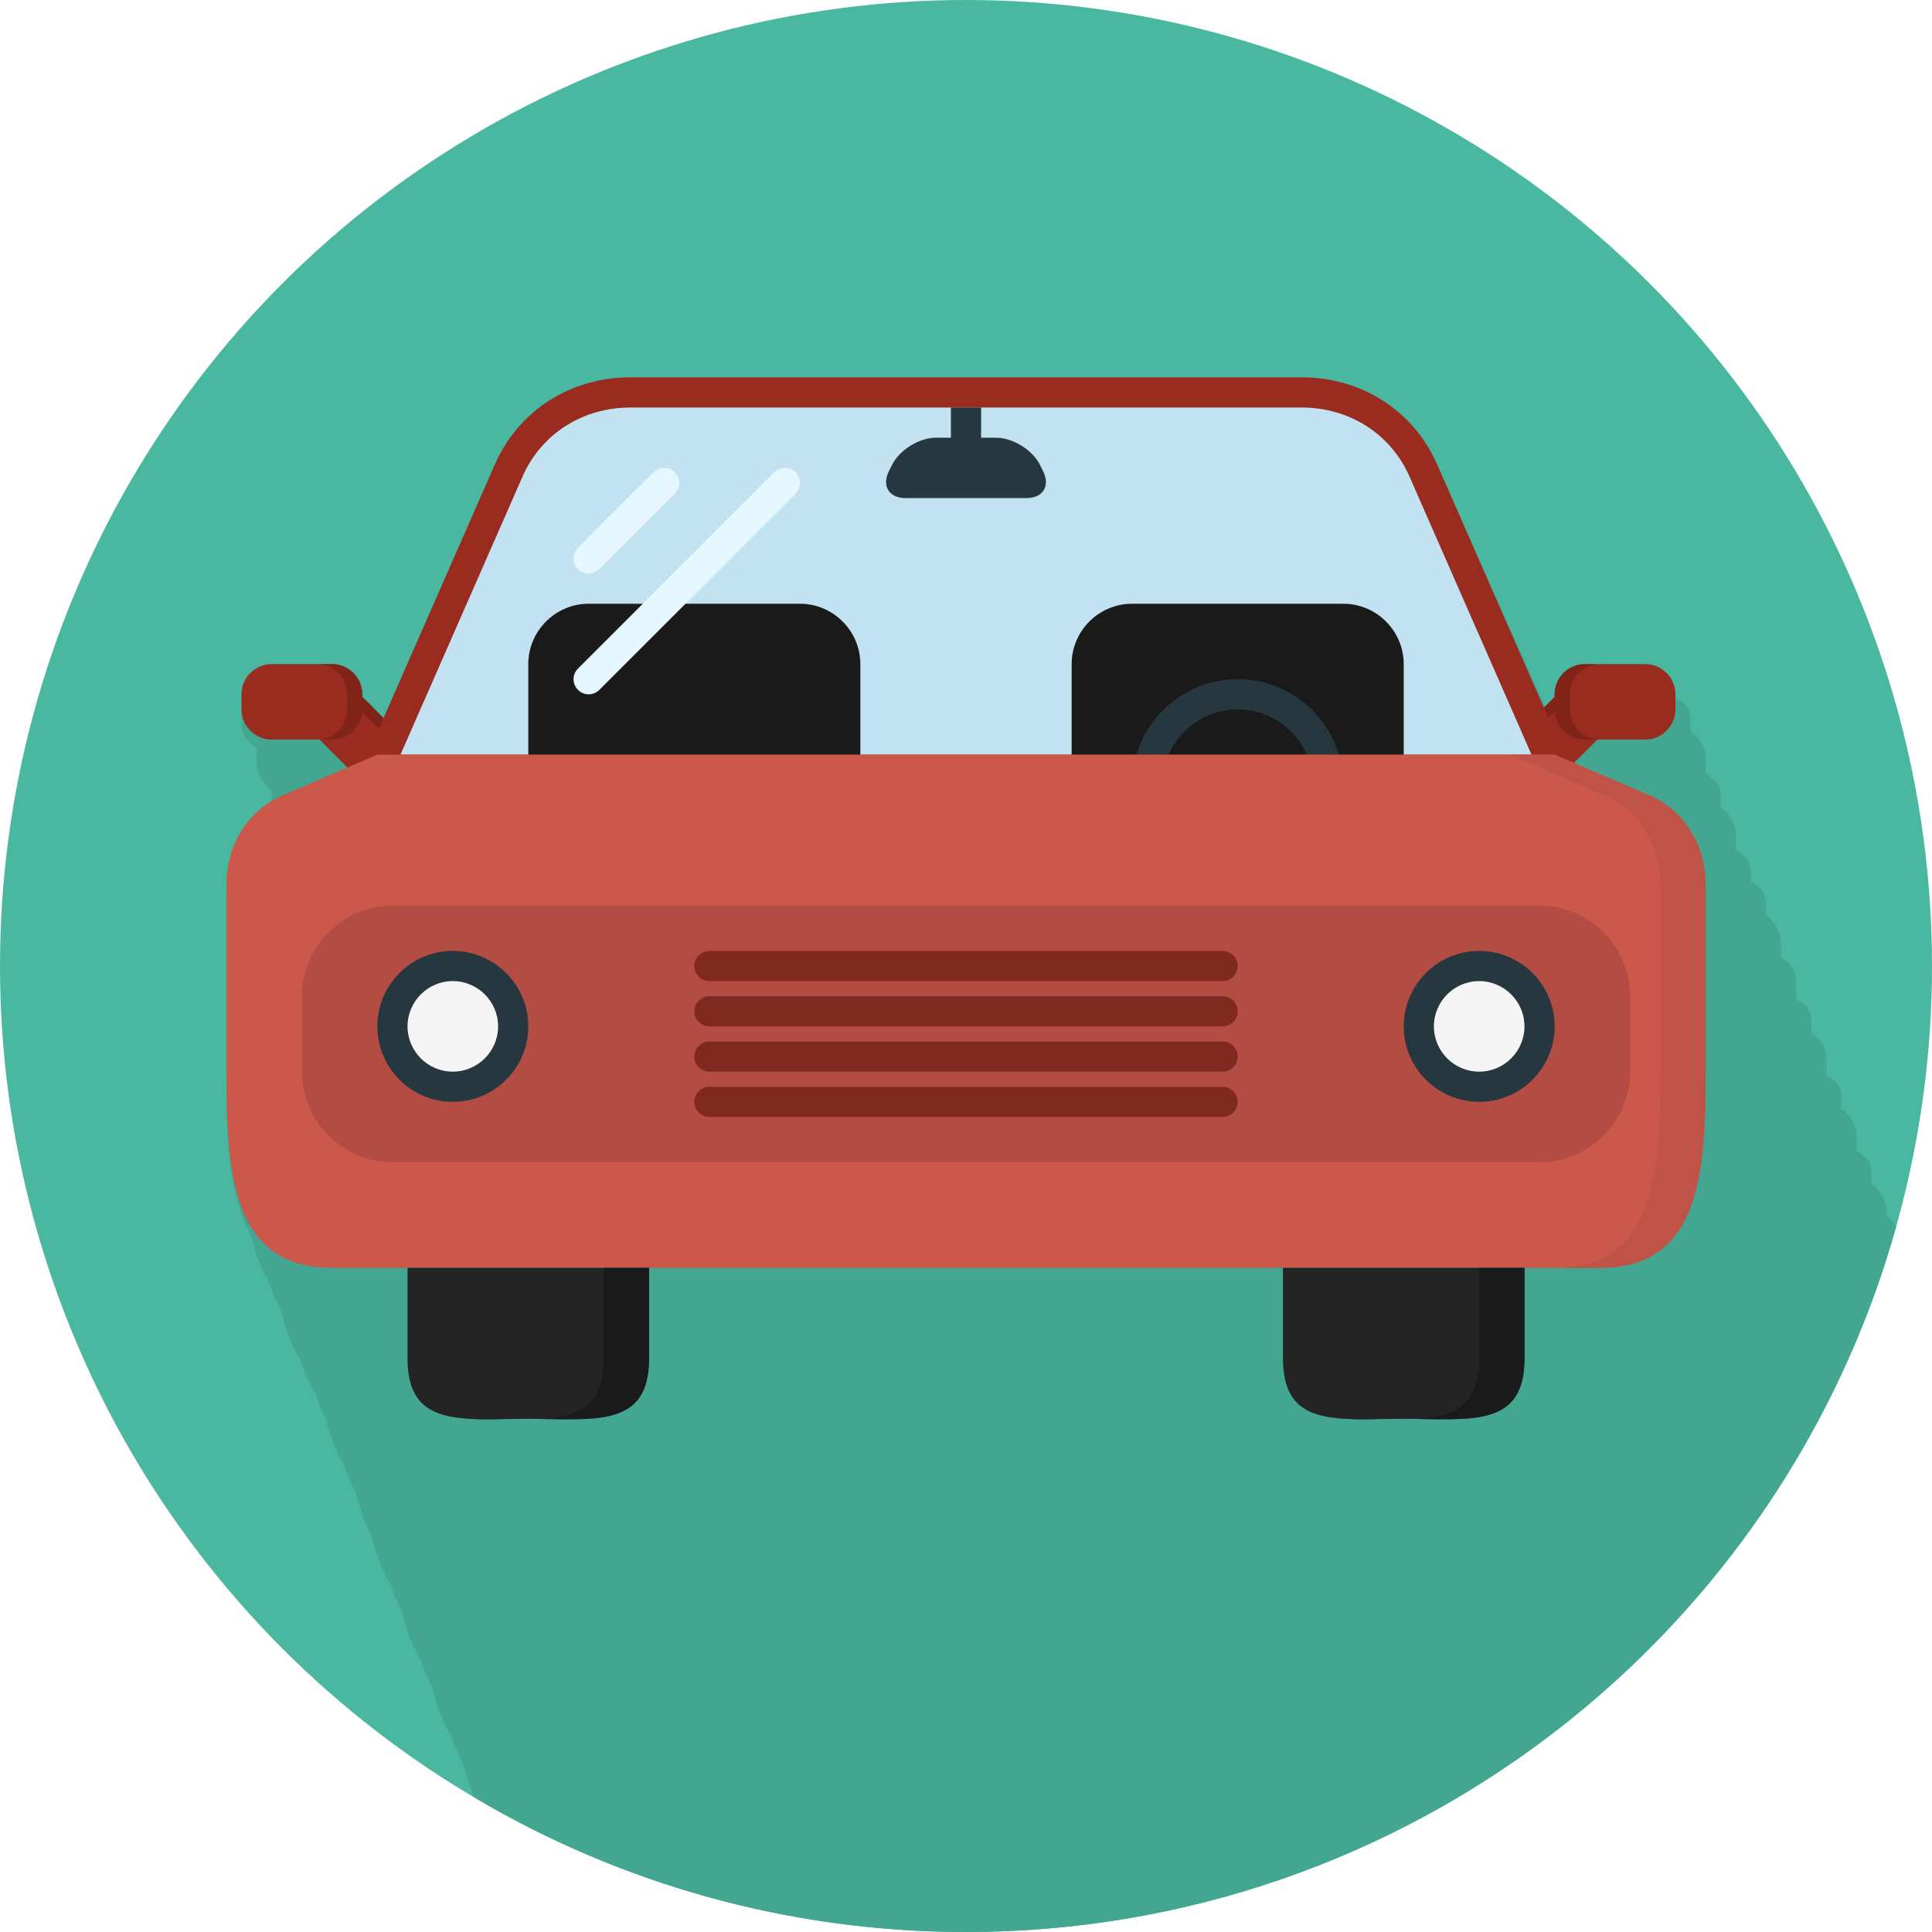<?xml version="1.0" encoding="iso-8859-1"?>
<!-- Generator: Adobe Illustrator 19.0.0, SVG Export Plug-In . SVG Version: 6.00 Build 0)  -->
<svg version="1.1" id="Layer_1" xmlns="http://www.w3.org/2000/svg" xmlns:xlink="http://www.w3.org/1999/xlink" x="0px" y="0px"
	 viewBox="0 0 512 512" style="enable-background:new 0 0 512 512;" xml:space="preserve">
<circle style="fill:#4AB8A1;" cx="256" cy="256" r="256"/>
<path style="fill:#43A691;" d="M502.504,325.044c-0.684-1.064-1.52-2.064-2.504-2.876v-0.884c0-2.788-1.664-5.76-4-7.576v-0.624
	v-2.044c0-2.752-1.672-4.812-4-5.976v-0.172v-0.096v-1.956v-2.048c0-2.716-1.684-5.416-4-7.092v-1.1v-2.048
	c0-2.672-1.692-4.508-4-5.544v-0.604v-0.1v-1.952v-2.048c0-2.64-1.7-5.08-4-6.628v-1.568v-2.048c0-2.604-1.708-4.232-4-5.14v-1.008
	v-0.1v-1.952v-2.048c0-2.568-1.72-4.776-4-6.188v-0.056v-1.952v-2.048c0-2.536-1.72-5.3-4-7.212v-0.988v-2.048
	c0-2.504-1.728-4.504-4-5.784v-0.36v-2.048c0-2.672-1.692-4.716-4-5.916v-0.232v-0.096v-1.952v-2.048c0-2.636-1.704-5.284-4-6.996
	v-1.2v-2.048c0-2.6-1.708-4.424-4-5.5v-0.648v-0.096v-1.952v-2.048c0-2.568-1.72-4.972-4-6.548V192.2v-2.048
	c0-2.536-1.72-4.168-4-5.112V184c0-4.4-3.6-8-8-8h-12h-4c-4.4,0-8,3.6-8,8v0.688l-2.532,2.532l-17.004-37.688l-11.7-26.644
	c-6.276-14.116-20-22.888-35.812-22.888H167.04c-15.804,0-29.532,8.768-35.82,22.904l-29.588,67.416l-2.024-2.02
	c-0.532-1.324-1.612-2.312-3-3L96,184.688V184c0-4.4-3.6-8-8-8h-4H72c-4.4,0-8,3.6-8,8v2.048V188v0.096v1.952v2.048
	c0,2.504,1.728,4.688,4,6.132v0.016v0.096v1.952v2.048c0,2.476,1.728,5.188,4,7.116v1.08v1.712c-7.492,4.528-12,12.86-12,22.208
	v2.048v2.048v46.532v2.052v2.048c0,12.904,0.9,24.996,4.584,34.164c0.076,0.188,0.14,0.388,0.224,0.576
	c0.308,0.736,0.648,1.436,0.996,2.132c0.236,0.476,0.444,0.968,0.704,1.42c1.116,4.764,2.728,9.044,4.936,12.668
	c0.416,1.308,0.88,2.564,1.388,3.768c0.016,0.032,0.028,0.064,0.04,0.088c0.38,0.876,0.784,1.712,1.216,2.524
	c0.148,0.28,0.264,0.584,0.416,0.864c1.12,4.752,2.712,9.04,4.924,12.652c0.804,2.528,1.78,4.872,2.968,7
	c0.164,0.296,0.32,0.6,0.492,0.888c0.14,0.248,0.276,0.5,0.428,0.74c0.384,1.212,0.808,2.376,1.272,3.496
	c0.036,0.08,0.064,0.152,0.088,0.228c0.356,0.836,0.752,1.636,1.156,2.416c0.18,0.352,0.344,0.724,0.536,1.064
	c1.092,4.752,2.672,9,4.892,12.584c0.768,2.468,1.724,4.752,2.868,6.828c0.08,0.148,0.14,0.312,0.224,0.452
	c0.636,2.756,1.436,5.352,2.424,7.748c0.048,0.104,0.084,0.212,0.124,0.32c0.344,0.808,0.728,1.584,1.108,2.34
	c0.188,0.368,0.348,0.764,0.548,1.124c1.124,4.752,2.736,9.044,4.94,12.68c0.76,2.4,1.7,4.624,2.8,6.672
	c0.08,0.14,0.14,0.296,0.216,0.436c1.136,4.792,2.732,9.136,4.964,12.796c0.812,2.54,1.804,4.9,3,7.04
	c1.164,4.916,2.804,9.376,5.124,13.096c0.804,2.508,1.796,4.836,2.968,6.964c0.804,3.408,1.868,6.564,3.204,9.436
	C163.936,498.988,208.436,512,256,512C373.444,512,472.36,432.876,502.504,325.044z"/>
<path style="fill:#992B1F;" d="M100,208c-2.048,0-4.092-0.78-5.656-2.344l-12-12c-3.124-3.124-3.124-8.188,0-11.312
	s8.188-3.124,11.312,0l12,12c3.124,3.124,3.124,8.188,0,11.312C104.092,207.22,102.048,208,100,208z"/>
<path style="fill:#80241A;" d="M105.656,194.344l-12-12c-2.08-2.08-5.004-2.744-7.656-2.056c1.336,0.344,2.608,1.008,3.656,2.056
	l12,12c3.124,3.124,3.124,8.188,0,11.312c-1.048,1.048-2.32,1.712-3.656,2.056c0.656,0.168,1.324,0.288,2,0.288
	c2.048,0,4.092-0.78,5.656-2.344C108.78,202.532,108.78,197.468,105.656,194.344z"/>
<path style="fill:#992B1F;" d="M96,188c0,4.4-3.6,8-8,8H72c-4.4,0-8-3.6-8-8v-4c0-4.4,3.6-8,8-8h16c4.4,0,8,3.6,8,8V188z"/>
<path style="fill:#80241A;" d="M88,176h-4c4.4,0,8,3.6,8,8v4c0,4.4-3.6,8-8,8h4c4.4,0,8-3.6,8-8v-4C96,179.6,92.4,176,88,176z"/>
<path style="fill:#992B1F;" d="M408,208c2.048,0,4.092-0.78,5.656-2.344l12-12c3.124-3.124,3.124-8.188,0-11.312
	s-8.188-3.124-11.312,0l-12,12c-3.124,3.124-3.124,8.188,0,11.312C403.908,207.22,405.952,208,408,208z"/>
<path style="fill:#80241A;" d="M402.344,194.344l12-12c2.08-2.08,5.004-2.744,7.656-2.056c-1.336,0.344-2.608,1.008-3.656,2.056
	l-12,12c-3.124,3.124-3.124,8.188,0,11.312c1.048,1.048,2.32,1.712,3.656,2.056c-0.656,0.168-1.324,0.288-2,0.288
	c-2.048,0-4.092-0.78-5.656-2.344C399.22,202.532,399.22,197.468,402.344,194.344z"/>
<path style="fill:#992B1F;" d="M412,188c0,4.4,3.6,8,8,8h16c4.4,0,8-3.6,8-8v-4c0-4.4-3.6-8-8-8h-16c-4.4,0-8,3.6-8,8V188z"/>
<path style="fill:#80241A;" d="M420,176h4c-4.4,0-8,3.6-8,8v4c0,4.4,3.6,8,8,8h-4c-4.4,0-8-3.6-8-8v-4C412,179.6,415.6,176,420,176z
	"/>
<path style="fill:#C2E2F2;" d="M377.108,124.512C371.292,111.428,358.736,104,344.956,104H256h-88.956
	c-13.776,0-26.336,7.424-32.152,20.512L100,204h156h156L377.108,124.512z"/>
<g>
	<path style="fill:#1A1A1A;" d="M228,200c0,8.8-7.2,16-16,16h-56c-8.8,0-16-7.2-16-16v-24c0-8.8,7.2-16,16-16h56c8.8,0,16,7.2,16,16
		V200z"/>
	<path style="fill:#1A1A1A;" d="M372,200c0,8.8-7.2,16-16,16h-56c-8.8,0-16-7.2-16-16v-24c0-8.8,7.2-16,16-16h56c8.8,0,16,7.2,16,16
		V200z"/>
</g>
<path style="fill:#263740;" d="M328,236c-15.436,0-28-12.56-28-28s12.564-28,28-28s28,12.56,28,28S343.436,236,328,236z M328,188
	c-11.028,0-20,8.972-20,20s8.972,20,20,20s20-8.972,20-20S339.028,188,328,188z"/>
<path style="fill:#992B1F;" d="M412,208H100c-1.352,0-2.608-0.68-3.348-1.812s-0.86-2.56-0.316-3.796l34.892-79.488
	C137.512,108.768,151.236,100,167.044,100H344.96c15.804,0,29.532,8.768,35.812,22.888l34.896,79.504
	c0.544,1.236,0.416,2.664-0.316,3.796C414.616,207.32,413.352,208,412,208z M106.124,200h299.752l-32.42-73.88
	C368.488,114.952,357.564,108,344.96,108H167.048c-12.608,0-23.532,6.948-28.5,18.136L106.124,200z"/>
<path style="fill:#CC584C;" d="M436.564,210.532L412,200H256H100l-24.564,10.532C65.9,214.384,60,223.76,60,234.46v50.632
	C60,312.196,62.132,336,88,336h168h168c25.868,0,28-23.804,28-50.908V234.46C452,223.756,446.092,214.384,436.564,210.532z"/>
<path style="fill:#BF5347;" d="M436.564,210.532L412,200h-12l24.564,10.532C434.104,214.384,440,223.76,440,234.46v50.632
	c0,27.104-2.132,50.908-28,50.908h12c25.868,0,28-23.804,28-50.908V234.46C452,223.756,446.092,214.384,436.564,210.532z"/>
<path style="fill:#B34D43;" d="M432,284c0,13.2-10.8,24-24,24H104c-13.2,0-24-10.8-24-24v-20c0-13.2,10.8-24,24-24h304
	c13.2,0,24,10.8,24,24V284z"/>
<g>
	<path style="fill:#802920;" d="M324,288H188c-2.212,0-4,1.792-4,4s1.788,4,4,4h136c2.212,0,4-1.792,4-4S326.212,288,324,288z"/>
	<path style="fill:#802920;" d="M324,276H188c-2.212,0-4,1.792-4,4s1.788,4,4,4h136c2.212,0,4-1.792,4-4S326.212,276,324,276z"/>
	<path style="fill:#802920;" d="M324,264H188c-2.212,0-4,1.792-4,4s1.788,4,4,4h136c2.212,0,4-1.792,4-4S326.212,264,324,264z"/>
	<path style="fill:#802920;" d="M188,260h136c2.212,0,4-1.792,4-4s-1.788-4-4-4H188c-2.212,0-4,1.792-4,4
		C184,258.208,185.788,260,188,260z"/>
</g>
<g>
	<path style="fill:#E6F7FF;" d="M156,152c-1.024,0-2.048-0.392-2.828-1.172c-1.564-1.564-1.564-4.092,0-5.656l20-20
		c1.564-1.564,4.092-1.564,5.656,0s1.564,4.092,0,5.656l-20,20C158.048,151.608,157.024,152,156,152z"/>
	<path style="fill:#E6F7FF;" d="M156,184c-1.024,0-2.048-0.392-2.828-1.172c-1.564-1.564-1.564-4.092,0-5.656l52-52
		c1.564-1.564,4.092-1.564,5.656,0s1.564,4.092,0,5.656l-52,52C158.048,183.608,157.024,184,156,184z"/>
</g>
<g>
	<path style="fill:#242424;" d="M108,336v24c0,18.48,14.28,16,32,16s32,2.48,32-16v-24H108z"/>
	<path style="fill:#242424;" d="M340,336v24c0,18.48,14.28,16,32,16s32,2.48,32-16v-24H340z"/>
</g>
<g>
	<path style="fill:#1A1A1A;" d="M360,376c-1,0-1.984,0.008-2.956,0.02c2.768,0.128,5.776,0.088,8.956,0.044
		C364.056,376.032,362.056,376,360,376z"/>
	<path style="fill:#1A1A1A;" d="M392,336v24c0,12.836-6.9,15.556-17.044,16.02C391.28,376.22,404,377.436,404,360v-24H392z"/>
	<path style="fill:#1A1A1A;" d="M128,376c-1,0-1.984,0.008-2.956,0.02c2.768,0.128,5.776,0.088,8.956,0.044
		C132.056,376.032,130.056,376,128,376z"/>
	<path style="fill:#1A1A1A;" d="M160,336v24c0,12.836-6.9,15.556-17.044,16.02C159.28,376.22,172,377.436,172,360v-24H160z"/>
</g>
<path style="fill:#F5F5F5;" d="M136,272c0,8.844-7.156,16-16.004,16c-8.84,0-15.996-7.156-15.996-16s7.156-16,15.996-16
	C128.844,256,136,263.156,136,272z"/>
<path style="fill:#263740;" d="M119.996,292C108.968,292,100,283.028,100,272s8.968-20,19.996-20c11.032,0,20.004,8.972,20.004,20
	S131.028,292,119.996,292z M119.996,260c-6.612,0-11.996,5.384-11.996,12s5.384,12,11.996,12S132,278.616,132,272
	S126.608,260,119.996,260z"/>
<path style="fill:#F5F5F5;" d="M408,272c0,8.844-7.156,16-16.004,16c-8.84,0-15.996-7.156-15.996-16s7.156-16,15.996-16
	C400.844,256,408,263.156,408,272z"/>
<g>
	<path style="fill:#263740;" d="M391.996,292C380.968,292,372,283.028,372,272s8.968-20,19.996-20c11.032,0,20.004,8.972,20.004,20
		S403.028,292,391.996,292z M391.996,260c-6.612,0-11.996,5.384-11.996,12s5.384,12,11.996,12S404,278.616,404,272
		S398.608,260,391.996,260z"/>
	<rect x="252" y="108" style="fill:#263740;" width="8" height="12"/>
	<path style="fill:#263740;" d="M276.42,124.844C278.392,128.78,276.4,132,272,132h-32c-4.4,0-6.392-3.22-4.42-7.156l0.844-1.688
		C238.392,119.22,243.6,116,248,116h16c4.4,0,9.608,3.22,11.58,7.156L276.42,124.844z"/>
</g>
<g>
</g>
<g>
</g>
<g>
</g>
<g>
</g>
<g>
</g>
<g>
</g>
<g>
</g>
<g>
</g>
<g>
</g>
<g>
</g>
<g>
</g>
<g>
</g>
<g>
</g>
<g>
</g>
<g>
</g>
</svg>
